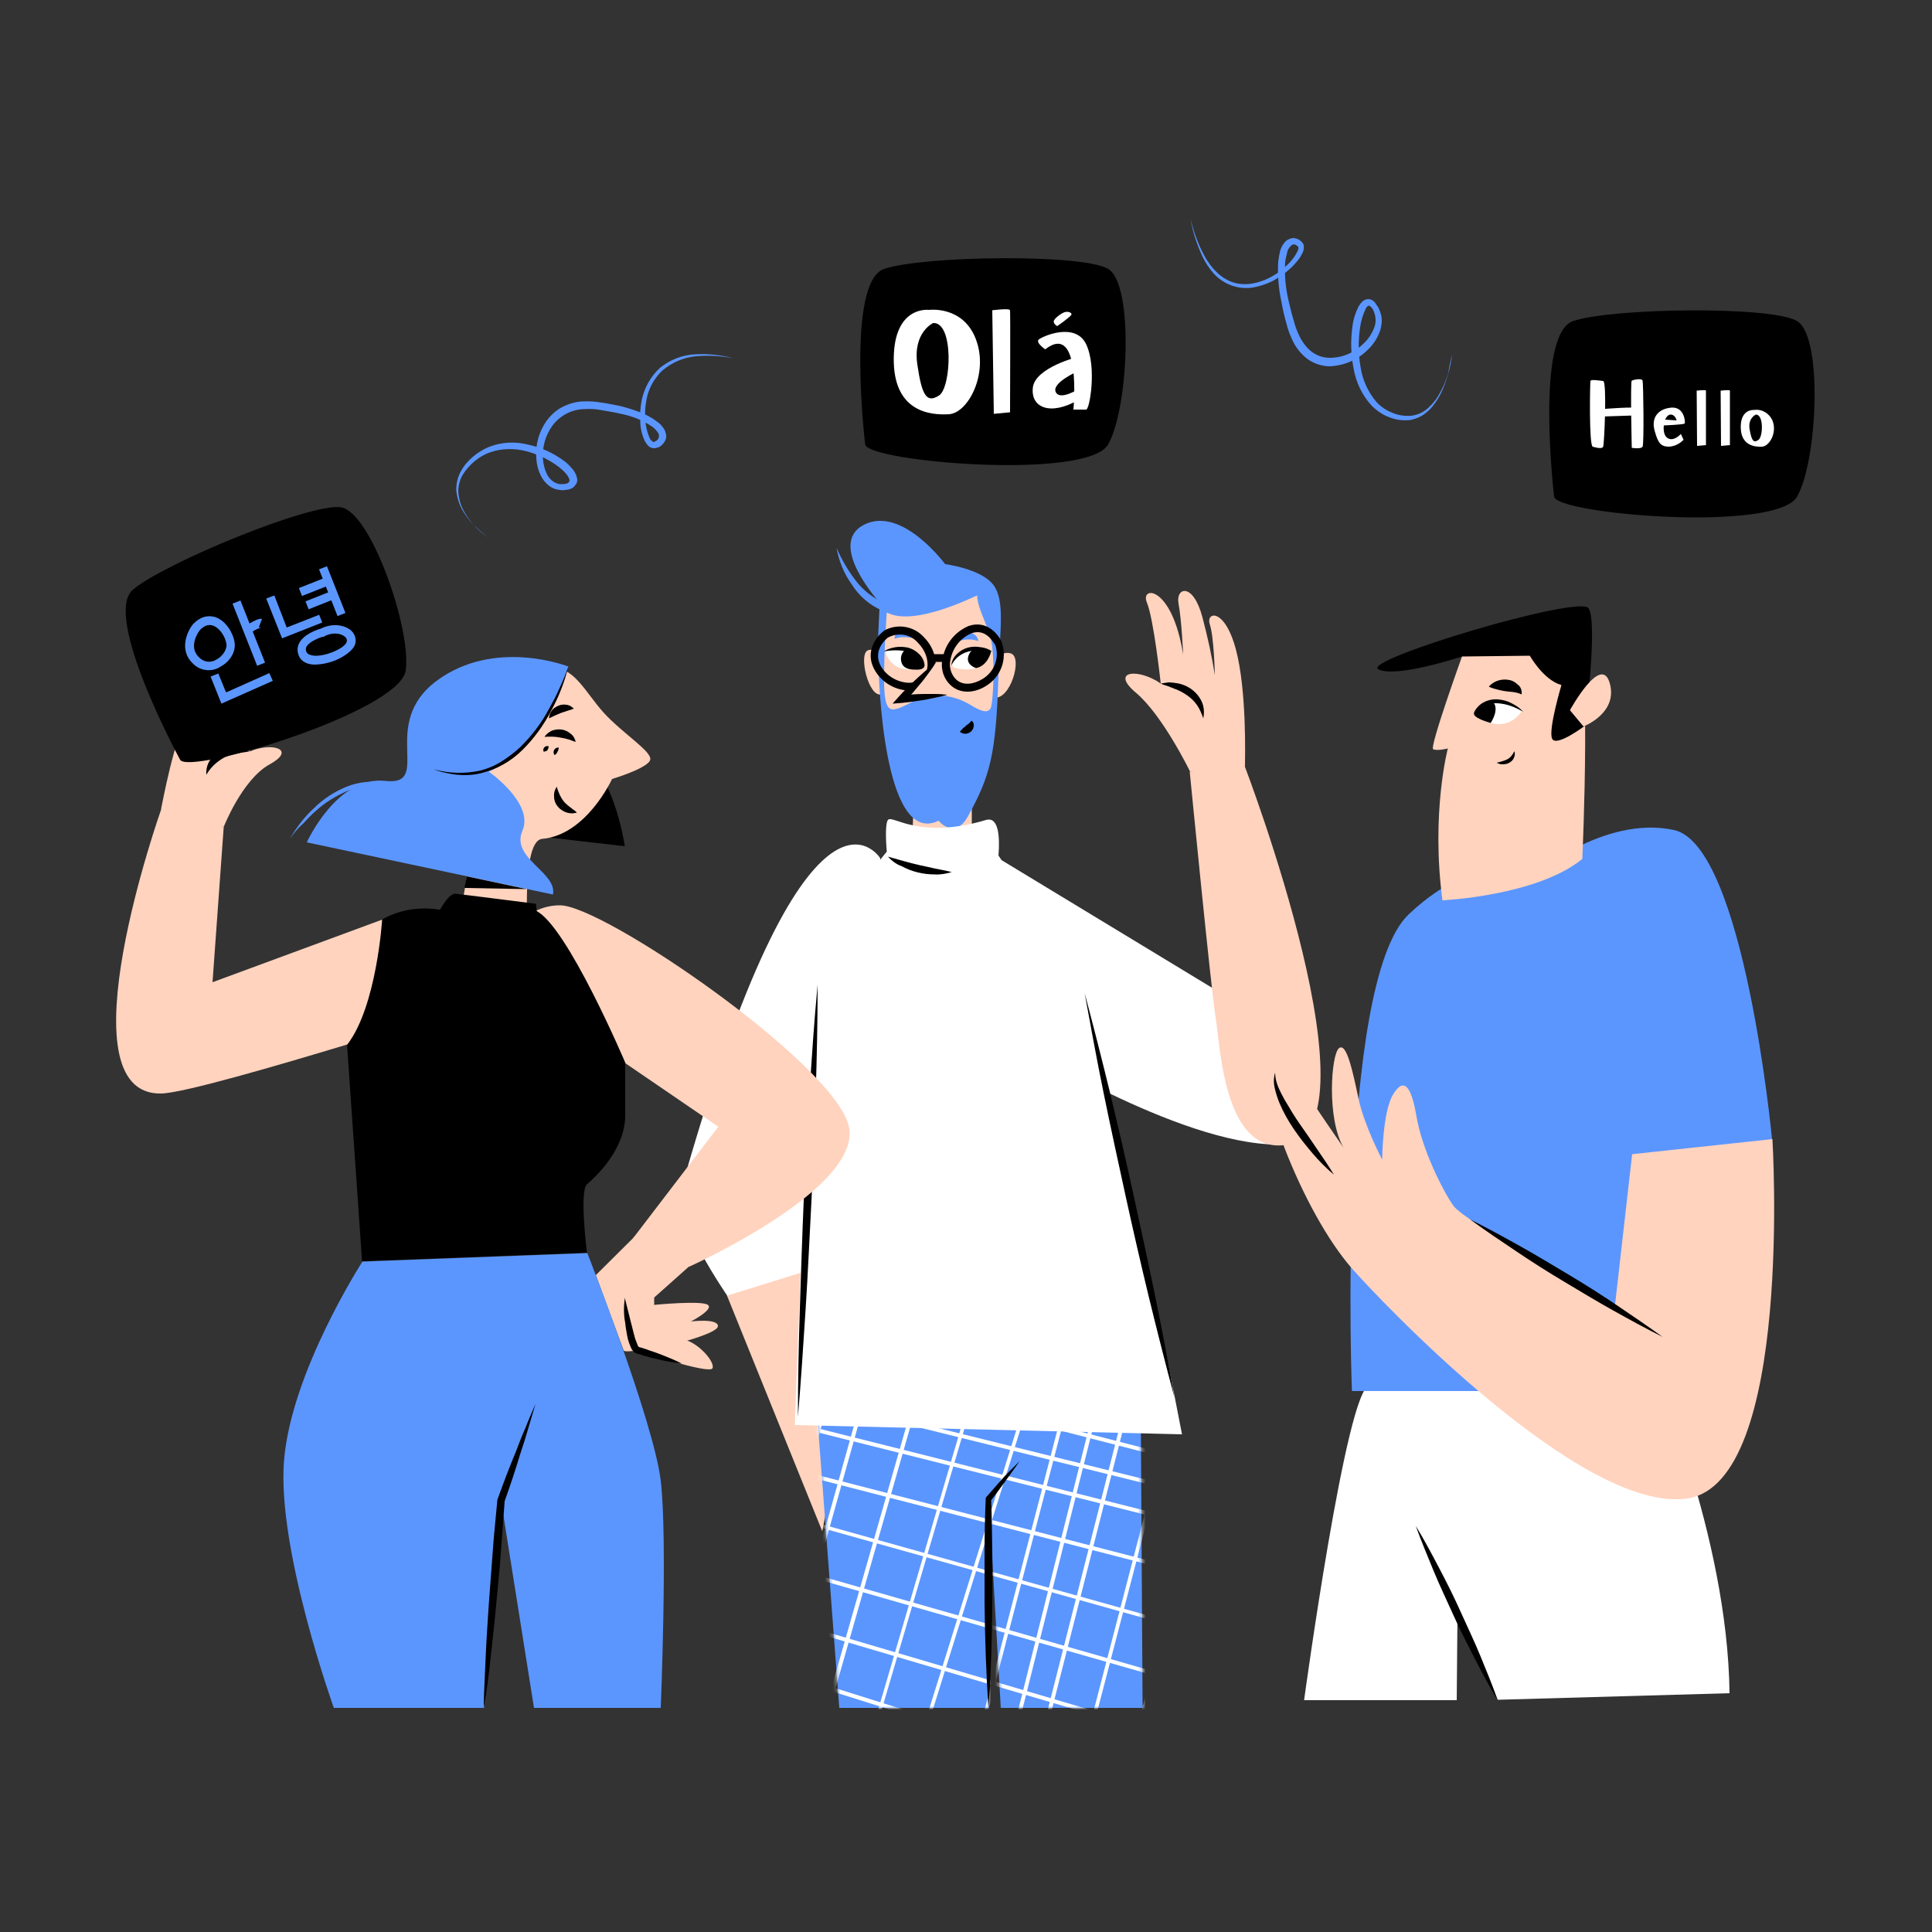 <svg width="500" height="500" viewBox="0 0 500 500" fill="none" xmlns="http://www.w3.org/2000/svg">
<rect x="0" y="0" width="500" height="500" fill="#333333" stroke="none"/>
<path d="M402.2 128.5C402.2 128.5 397.2 86.5 407.1 83.1C417 79.7 458.4 79.1 465.1 83.1C471.8 87.1 470.4 119.1 465.1 128.5C459.8 137.9 402.7 133.1 402.2 128.5Z" fill="black"/>
<path d="M412.199 115.6C412.199 115.6 414.599 116.4 414.899 115.6C415.199 114.8 415.899 98.7 414.899 98.6C413.899 98.5 411.699 98.1 411.599 98.6C411.499 99.1 411.199 115.3 412.199 115.6Z" fill="white"/>
<path d="M414.199 105.9C414.199 105.9 423.799 105.1 423.899 105.7C423.899 106.3 423.799 106.9 423.599 107.5L414.499 107.8L414.199 105.9Z" fill="white"/>
<path d="M422.301 115.9C422.301 115.9 421.901 98.7 422.301 98.5C422.701 98.3 424.901 97.8 425.101 98.5C425.301 99.2 425.501 114.9 425.101 115.6C424.701 116.3 422.301 115.9 422.301 115.9Z" fill="white"/>
<path d="M435.999 109.599C436.199 109.199 435.899 105.199 432.499 105.499C429.099 105.799 427.299 108.099 428.199 111.399C429.099 114.699 429.799 115.599 431.999 115.599C433.399 115.499 434.799 114.799 435.699 113.799L434.999 112.299C434.999 112.299 433.399 114.199 431.799 113.499C430.199 112.799 430.599 110.099 430.599 110.099C430.599 110.099 435.799 109.899 435.999 109.599ZM432.499 107.299C433.599 107.399 433.899 108.799 433.899 108.799L430.899 108.599C430.999 108.599 431.399 107.199 432.499 107.299Z" fill="white"/>
<path d="M439.1 101.1C439.1 101.1 441.5 100.8 441.5 101.1C441.5 101.4 441.5 115.2 441.5 115.2L439.2 115.4L439.1 101.1Z" fill="white"/>
<path d="M458.7 108.8C457.9 107 456 105.8 454 106.1C454 106.1 450.5 105.7 450.5 110.5C450.5 115.3 454.1 115.7 456 115.6C457.9 115.5 460 112 458.7 108.8ZM455 113.9C453.8 114.7 453.3 114 452.8 111.1C452.3 108.2 454.4 107.3 454.4 107.3C456.5 107.2 456.3 113.2 455 113.9Z" fill="white"/>
<path d="M445.301 101.1C445.301 101.1 447.701 100.8 447.701 101.1C447.701 101.4 447.701 115.2 447.701 115.2L445.401 115.4L445.301 101.1Z" fill="white"/>
<path d="M223.899 115C223.899 115 218.899 73 228.799 69.6C238.699 66.2 280.099 65.6 286.799 69.6C293.499 73.6 292.099 105.6 286.799 115C281.499 124.4 224.399 119.5 223.899 115Z" fill="black"/>
<path d="M252.6 87.9C249.3 79 240.4 80.2 240.4 80.2C240.4 80.2 231.4 79 231.3 92.8C231.2 106.6 240.7 107.5 245.6 107.2C250.5 106.9 255.9 96.8 252.6 87.9ZM243.1 102.3C239.9 104.4 238.6 102.6 237.4 94.3C236.2 86 241.5 83.6 241.5 83.6C246.9 83.3 246.2 100.1 243.1 102.3Z" fill="white"/>
<path d="M256.799 80.3C256.799 80.3 261.299 79.7 261.399 80.3C261.499 80.9 261.399 106.7 261.399 106.7L257.199 107.1L256.799 80.3Z" fill="white"/>
<path d="M270.499 90.4C270.499 90.4 267.999 88.7 268.799 87.9C269.599 87.1 278.299 83.2 281.099 89.1C283.899 95 281.999 106 281.099 106H277.799C277.799 106 279.999 83.1 270.499 90.4Z" fill="white"/>
<path d="M279.1 92.3C279.1 92.3 267.9 95.1 267.3 100.3C266.7 105.5 271.8 107.7 279.1 103.5V100.7C279.1 100.7 274.2 103.8 273.2 101.4C272.2 99 279.1 96 279.1 96V92.3Z" fill="white"/>
<path d="M273.599 84.4C273.599 84.4 277.199 81.9 277.299 81.4C277.399 80.9 276.399 80.5 275.499 80.8C274.599 81.1 272.699 82.5 272.699 83.2C272.699 83.9 273.599 84.4 273.599 84.4Z" fill="white"/>
<path d="M218.202 368.1L212.802 396.3L188.102 335.2L224.302 315.4L218.202 368.1Z" fill="#FFD3BE"/>
<path d="M295.202 361.101L295.702 442.001H259.002L255.902 388.001V442.001H217.202L211.102 361.101H295.202Z" fill="#5B96FF"/>
<mask id="mask0_219_218" style="mask-type:luminance" maskUnits="userSpaceOnUse" x="211" y="361" width="85" height="82">
<path d="M295.202 361.101L295.702 442.001H259.002L255.902 388.001V442.001H217.202L211.102 361.101H295.202Z" fill="white"/>
</mask>
<g mask="url(#mask0_219_218)">
<path d="M355.202 481.701H355.102L139.002 413.701C138.702 413.601 138.602 413.301 138.702 413.101C138.802 412.801 139.102 412.701 139.302 412.701L355.402 480.701C355.702 480.801 355.802 481.101 355.702 481.301C355.602 481.501 355.502 481.701 355.202 481.701Z" fill="white"/>
<path d="M359.601 466.4H359.501L142.701 402.4C142.401 402.3 142.301 402 142.301 401.8C142.401 401.5 142.701 401.4 142.901 401.4L359.701 465.4C360.001 465.4 360.201 465.7 360.101 466C360.001 466.3 359.901 466.4 359.601 466.4Z" fill="white"/>
<path d="M363.701 452.201H363.601L146.201 390.001C145.901 389.901 145.801 389.601 145.801 389.401C145.901 389.101 146.201 389.001 146.401 389.001L363.701 451.201C364.001 451.301 364.101 451.501 364.001 451.801C364.101 452.101 363.901 452.201 363.701 452.201Z" fill="white"/>
<path d="M367.501 438.701H367.401L149.601 377.801C149.301 377.701 149.201 377.401 149.201 377.201C149.301 376.901 149.601 376.801 149.801 376.901L367.601 437.801C367.901 437.901 368.001 438.201 367.901 438.401C367.901 438.601 367.701 438.701 367.501 438.701Z" fill="white"/>
<path d="M371.701 424.101H371.601L152.701 367.601C152.401 367.501 152.301 367.301 152.301 367.001C152.401 366.701 152.601 366.601 152.901 366.601L371.801 423.101C372.101 423.101 372.301 423.401 372.201 423.701C372.101 424.001 372.001 424.201 371.701 424.101Z" fill="white"/>
<path d="M375.302 411.801H375.202L155.902 356.701C155.602 356.601 155.502 356.401 155.502 356.101C155.602 355.801 155.802 355.701 156.102 355.701L375.402 410.801C375.702 410.801 375.902 411.101 375.802 411.401C375.702 411.701 375.502 411.901 375.302 411.801Z" fill="white"/>
<path d="M377.502 404.001H377.402L157.902 349.601C157.602 349.501 157.502 349.301 157.502 349.001C157.602 348.701 157.802 348.601 158.102 348.601L377.602 403.001C377.902 403.001 378.102 403.301 378.002 403.601C377.902 403.901 377.802 404.001 377.502 404.001Z" fill="white"/>
<path d="M379.402 397.301H379.302L160.402 340.801C160.102 340.701 160.002 340.501 160.002 340.201C160.002 339.901 160.302 339.801 160.602 339.801L379.502 396.301C379.802 396.401 379.902 396.601 379.902 396.901C379.902 397.101 379.702 397.301 379.402 397.301Z" fill="white"/>
<path d="M180.602 479.201H180.502C180.202 479.101 180.102 478.801 180.202 478.601L232.602 295.501C232.702 295.201 233.002 295.101 233.202 295.101C233.502 295.201 233.602 295.501 233.602 295.701L181.202 478.801C181.002 479.001 180.802 479.201 180.602 479.201Z" fill="white"/>
<path d="M169.602 475.701H169.502C169.202 475.601 169.102 475.401 169.202 475.101L223.202 295.001C223.302 294.701 223.502 294.601 223.802 294.701C224.102 294.801 224.202 295.101 224.102 295.301L170.102 475.401C170.002 475.601 169.802 475.701 169.602 475.701Z" fill="white"/>
<path d="M222.801 500.7H222.701C222.401 500.6 222.301 500.3 222.401 500.1L293.901 271.3C294.001 271 294.301 270.9 294.501 271C294.801 271.1 294.901 271.4 294.801 271.6L223.301 500.4C223.201 500.6 223.001 500.7 222.801 500.7Z" fill="white"/>
<path d="M211.801 497.101H211.701C211.401 497.001 211.301 496.801 211.401 496.501L278.801 267.001C278.901 266.701 279.201 266.601 279.401 266.601C279.701 266.701 279.801 267.001 279.801 267.201L212.201 496.701C212.201 497.001 212.001 497.101 211.801 497.101Z" fill="white"/>
<path d="M199.602 493.601H199.502C199.202 493.501 199.102 493.301 199.102 493.001L264.902 263.001C265.002 262.701 265.202 262.601 265.502 262.701C265.802 262.801 265.902 263.101 265.902 263.301L200.102 493.301C200.002 493.501 199.802 493.601 199.602 493.601Z" fill="white"/>
<path d="M187.701 490.3H187.601C187.301 490.2 187.201 490 187.201 489.7L251.701 259.3C251.801 259 252.001 258.9 252.301 258.9C252.601 259 252.701 259.2 252.701 259.5L188.201 490C188.101 490.2 187.901 490.3 187.701 490.3Z" fill="white"/>
<path d="M177.701 487.401H177.601C177.301 487.301 177.201 487.101 177.201 486.801L237.401 255.201C237.501 254.901 237.701 254.801 238.001 254.801C238.301 254.801 238.401 255.101 238.401 255.401L178.201 487.001C178.101 487.201 177.901 487.401 177.701 487.401Z" fill="white"/>
<path d="M167.002 484.201H166.902C166.602 484.101 166.502 483.901 166.502 483.601L225.402 251.701C225.502 251.401 225.702 251.301 226.002 251.301C226.302 251.401 226.402 251.601 226.402 251.901L167.502 483.801C167.402 484.101 167.202 484.201 167.002 484.201Z" fill="white"/>
<path d="M160.102 482.301H160.002C159.702 482.201 159.602 482.001 159.602 481.701L217.802 249.601C217.902 249.301 218.102 249.201 218.402 249.201C218.702 249.301 218.802 249.501 218.802 249.801L160.702 481.901C160.502 482.101 160.302 482.301 160.102 482.301Z" fill="white"/>
<path d="M151.402 479.801H151.302C151.002 479.701 150.902 479.501 150.902 479.201L211.102 247.701C211.202 247.401 211.402 247.301 211.702 247.301C212.002 247.401 212.102 247.601 212.102 247.901L151.902 479.401C151.802 479.601 151.602 479.801 151.402 479.801Z" fill="white"/>
<path d="M348.902 385.301H348.702L171.002 328.301C170.702 328.201 170.602 327.901 170.702 327.701C170.802 327.401 171.002 327.301 171.302 327.401L349.102 384.401C349.402 384.501 349.502 384.801 349.402 385.001C349.302 385.201 349.102 385.301 348.902 385.301Z" fill="white"/>
<path d="M353.201 370.001H353.101L174.601 317.001C174.301 316.901 174.201 316.701 174.301 316.401C174.401 316.101 174.701 316.001 174.901 316.101L353.401 369.101C353.701 369.201 353.801 369.501 353.701 369.701C353.601 369.901 353.501 370.001 353.201 370.001Z" fill="white"/>
<path d="M286.301 523.201H286.201C285.901 523.101 285.801 522.901 285.901 522.601L351.701 292.601C351.801 292.301 352.101 292.201 352.301 292.301C352.601 292.401 352.701 292.601 352.601 292.901L286.801 522.901C286.801 523.001 286.601 523.201 286.301 523.201Z" fill="white"/>
<path d="M274.402 519.901H274.302C274.002 519.801 273.902 519.501 274.002 519.301L338.502 288.901C338.602 288.601 338.902 288.501 339.102 288.501C339.402 288.601 339.502 288.901 339.502 289.101L275.002 519.501C274.802 519.701 274.602 519.901 274.402 519.901Z" fill="white"/>
<path d="M264.402 516.9H264.302C264.002 516.8 263.902 516.6 263.902 516.3L324.102 284.8C324.202 284.5 324.402 284.4 324.702 284.4C325.002 284.4 325.102 284.7 325.102 285L264.802 516.5C264.902 516.7 264.702 516.9 264.402 516.9Z" fill="white"/>
<path d="M253.701 513.8H253.601C253.301 513.7 253.201 513.5 253.201 513.2L312.101 281.3C312.201 281 312.401 280.9 312.701 280.9C313.001 281 313.101 281.2 313.101 281.5L254.201 513.4C254.101 513.6 253.901 513.8 253.701 513.8Z" fill="white"/>
<path d="M246.801 511.801H246.701C246.401 511.701 246.301 511.501 246.301 511.201L304.501 279.001C304.601 278.701 304.801 278.601 305.101 278.601C305.401 278.701 305.501 278.901 305.501 279.201L247.301 511.401C247.201 511.601 247.001 511.801 246.801 511.801Z" fill="white"/>
<path d="M238.102 509.301H238.002C237.702 509.201 237.602 509.001 237.602 508.701L297.802 277.201C297.902 276.901 298.202 276.801 298.402 276.801C298.602 276.801 298.802 277.201 298.802 277.401L238.502 508.901C238.502 509.201 238.302 509.301 238.102 509.301Z" fill="white"/>
</g>
<path d="M308 199.701C308 199.701 300.9 185.101 294 179.301C287.1 173.501 294.7 172.901 300.4 176.901C300.4 176.901 298.6 160.201 296.8 155.901C295 151.601 303.3 151.301 306.2 169.401C306.2 169.401 305.8 160.401 305 156.201C304.2 152.001 308.8 150.601 311.2 159.801C312.5 164.701 313.6 169.701 314.4 174.701C314.4 174.701 314.2 164.901 313.1 161.601C312 158.301 316.9 157.201 319.8 167.901C322.7 178.601 322.2 196.101 322.2 198.101C322.2 200.101 308 199.701 308 199.701Z" fill="#FFD3BE"/>
<path d="M311.4 185.901C311 184.701 310.5 183.501 309.8 182.501C309.1 181.501 308.3 180.701 307.3 180.001C306.3 179.301 305.2 178.701 304.1 178.301L302.3 177.601C301.7 177.401 301 177.201 300.4 176.901C301.1 176.801 301.7 176.701 302.4 176.601C303.1 176.601 303.8 176.701 304.5 176.801C305.9 177.001 307.3 177.601 308.4 178.401C309.6 179.301 310.5 180.401 311.1 181.801C311.6 183.001 311.7 184.501 311.4 185.901Z" fill="black"/>
<path d="M251.5 195.7V223.6C251.5 223.6 246.2 232.7 244 234C241.8 235.3 235.9 221.9 235.9 221.9L236.9 196.8L251.5 195.7Z" fill="#FFD3BE"/>
<path d="M256.301 172.7C256.301 172.7 258.401 168.1 261.601 169.1C264.801 170.1 261.401 181.4 257.201 180.5C253.001 179.6 256.301 172.7 256.301 172.7Z" fill="#FFD3BE"/>
<path d="M228.801 171.9C228.801 171.9 227.101 167.3 224.601 168.3C222.101 169.3 224.801 180.6 228.101 179.7C231.401 178.8 228.801 171.9 228.801 171.9Z" fill="#FFD3BE"/>
<path d="M242.9 212.4C242.9 212.4 247.1 217.6 250.6 211.1C256.1 201 257.8 195.7 258.4 174.6C258.7 163.2 260.2 155.6 257.1 151.4C254 147.2 244.6 146 244.6 146C244.6 146 233.4 130.8 223.6 135.8C213.8 140.8 227.7 156 227.7 156C227.7 156 226.8 169.7 227.4 173.2C227.4 173.1 228.3 219.5 242.9 212.4Z" fill="#5B96FF"/>
<path d="M229.501 158.5C229.501 158.5 228.801 167.5 228.801 175.8C228.801 184.1 230.201 184.3 233.301 183C236.401 181.7 238.401 180 239.801 180L244.601 180.1C246.901 180.4 249.101 181.2 251.101 182.4C253.701 184 255.701 184.8 256.401 183.2C257.101 181.6 257.701 168.6 256.101 164.1C254.501 159.6 252.901 156.7 252.901 154.1C252.801 154 236.601 162.4 229.501 158.5Z" fill="#FFD3BE"/>
<path d="M251.4 186.5C251.9 186.8 252.1 187.4 252 188C251.9 188.6 251.6 189.1 251.2 189.4C250.8 189.7 250.3 189.9 249.8 189.9C249.3 189.9 248.8 189.7 248.4 189.4C248.7 189 249 188.7 249.3 188.4C249.6 188.2 249.8 188 250 187.8C250.6 187.4 251.1 187 251.4 186.5Z" fill="black"/>
<path d="M246.4 165.901C246.7 165.201 247.2 164.701 247.8 164.301C248.4 163.901 249.1 163.601 249.8 163.601C250.6 163.501 251.4 163.701 252 164.101C252.7 164.501 253.1 165.201 253.2 165.901C252.6 165.701 252 165.601 251.4 165.501C250.9 165.501 250.4 165.501 249.9 165.501C249 165.701 247.9 165.901 246.4 165.901Z" fill="#5B96FF"/>
<path d="M237.8 165.2C236.4 165.2 235.4 165 234.5 164.9C234.1 164.9 233.6 164.9 233.2 164.9C232.6 165 232.1 165.1 231.5 165.3C231.5 164.6 231.9 163.9 232.5 163.5C233.1 163.1 233.9 162.9 234.6 163C235.3 163.1 235.9 163.3 236.5 163.7C237.1 164.1 237.6 164.6 237.8 165.2Z" fill="#5B96FF"/>
<path d="M216.5 141.801C217.8 144.801 219.5 147.701 221.5 150.301C223.4 152.801 226 154.801 228.9 156.101C230.4 156.701 231.9 157.001 233.5 157.101C235.1 157.201 236.7 157.101 238.3 156.801C241.5 156.101 244.7 155.001 247.7 153.601C245.1 155.801 242 157.401 238.7 158.401C235.3 159.401 231.6 159.301 228.3 158.001C225 156.601 222.3 154.201 220.4 151.201C218.4 148.401 217.1 145.201 216.5 141.801Z" fill="#5B96FF"/>
<path d="M235.301 178.7H235.001C231.201 178.5 227.801 176.3 226.101 172.9C223.901 168.4 226.901 164.7 228.701 163.3L228.801 163.2C232.201 161.3 236.501 162 239.101 164.9C242.101 167.9 243.001 172.3 241.301 175.2C240.101 177.5 237.801 178.8 235.301 178.7ZM229.801 165C229.401 165.3 225.901 168.1 227.801 172.1C229.201 174.8 232.001 176.5 235.001 176.7C236.801 176.8 238.601 175.9 239.501 174.3C240.701 172.1 239.901 168.7 237.601 166.4C235.701 164.1 232.401 163.6 229.801 165Z" fill="black"/>
<path d="M250.401 179C248.801 179 247.301 178.5 246.101 177.4C244.101 175.6 243.301 172.8 244.001 170.2C244.701 166.5 247.301 163.4 250.701 162C255.301 160.4 258.401 164.1 259.301 166.3V166.4C260.701 170.6 259.001 175.2 255.201 177.5C253.801 178.4 252.101 179 250.401 179ZM253.001 163.6C252.501 163.6 251.901 163.7 251.401 163.9C248.601 165.1 246.601 167.6 246.001 170.6C245.501 172.5 246.101 174.6 247.501 175.9C249.401 177.6 252.201 177 254.301 175.7C257.301 173.9 258.701 170.3 257.601 167C257.301 166.6 255.801 163.6 253.001 163.6Z" fill="black"/>
<path d="M244.8 169.301H240.9V171.301H244.8V169.301Z" fill="black"/>
<path d="M242.301 171.301L233.301 181.001L245.101 179.901" fill="#FFD3BE"/>
<path d="M242.3 171.301C241.7 172.301 241.1 173.201 240.4 174.101C239.7 175.001 239.1 175.901 238.4 176.701C237.7 177.501 237 178.401 236.3 179.201C235.6 180.001 234.8 180.801 234.1 181.601L233.3 179.901C235.3 179.801 237.2 179.601 239.2 179.601C240.2 179.601 241.2 179.601 242.2 179.601C243.2 179.601 244.2 179.701 245.2 179.801C244.2 180.101 243.3 180.301 242.3 180.501C241.3 180.701 240.4 180.901 239.4 181.101C237.4 181.401 235.5 181.701 233.5 181.901L231 182.101L232.7 180.201C233.4 179.401 234.2 178.601 235 177.801C235.8 177.001 236.6 176.201 237.4 175.501C238.2 174.801 239 174.001 239.9 173.301C240.8 172.601 241.4 172.001 242.3 171.301Z" fill="black"/>
<path d="M256.5 168.601C256.5 168.601 249.4 165.601 246.5 171.601C246.3 172.001 246.5 172.601 246.9 172.801H247C249.2 173.401 254.6 174.301 256.5 168.601Z" fill="white"/>
<path d="M256.801 168.601C255.801 168.401 254.701 168.301 253.701 168.301C252.701 168.301 251.701 168.401 250.701 168.601C248.701 169.101 247.101 170.401 246.201 172.201C246.301 171.101 246.801 170.101 247.601 169.301C248.401 168.501 249.401 167.901 250.501 167.601C251.601 167.301 252.701 167.301 253.801 167.501C254.901 167.601 255.901 168.001 256.801 168.601Z" fill="black"/>
<path d="M252.601 172.901C252.601 172.901 249.501 172.001 250.801 169.301C252.101 166.601 256.101 168.201 256.501 168.601C256.501 168.601 255.701 172.301 252.601 172.901Z" fill="black"/>
<path d="M229.102 168.601C229.102 168.601 236.202 165.601 239.102 171.601C239.302 172.001 239.102 172.601 238.702 172.801H238.602C236.402 173.401 231.002 174.401 229.102 168.601Z" fill="white"/>
<path d="M228.701 168.601C229.601 168.001 230.601 167.701 231.701 167.501C232.801 167.301 233.901 167.401 235.001 167.601C236.101 167.901 237.101 168.501 237.901 169.301C238.701 170.101 239.201 171.101 239.301 172.201C238.401 170.401 236.701 169.001 234.801 168.601C233.801 168.401 232.801 168.301 231.801 168.301C230.801 168.301 229.701 168.401 228.701 168.601Z" fill="black"/>
<path d="M234.4 168.001C233.4 168.801 232.9 170.101 233.3 171.401C233.9 173.501 236.5 173.301 237.5 173.301C238.5 173.301 239.7 172.801 239.1 171.701C238.5 170.601 235.4 167.301 234.4 168.001Z" fill="black"/>
<path d="M322.301 262.101L322.201 260.801L259.201 222.601L258.401 221.401C258.801 216.401 258.401 211.301 255.201 212.201C238.201 217.301 231.301 211.101 229.901 212.101C229.101 212.701 229.201 217.001 229.501 220.401L227.801 222.501V222.101C227.801 222.101 209.001 191.901 176.301 307.801C174.201 315.101 188.201 335.301 188.201 335.301L207.201 329.401C206.301 351.301 205.701 368.801 205.701 368.801L305.901 371.201C305.901 371.201 296.101 320.001 287.201 283.001C300.701 289.501 317.701 296.201 330.601 296.201C339.601 296.101 322.301 262.101 322.301 262.101Z" fill="white"/>
<path d="M206.5 366.7C206.5 357.4 206.7 348 207 338.7C207.3 329.4 207.6 320.1 208 310.7C208.4 301.3 208.9 292.1 209.5 282.8C210.1 273.5 210.7 264.2 211.6 254.9C211.6 264.2 211.4 273.6 211.1 282.9C210.8 292.2 210.5 301.5 210 310.8C209.5 320.1 209.1 329.4 208.5 338.7C207.9 348 207.3 357.4 206.5 366.7Z" fill="black"/>
<path d="M280.701 257C283.001 265.6 285.201 274.3 287.301 282.9C289.401 291.6 291.401 300.3 293.301 309C295.201 317.7 297.101 326.4 298.901 335.2C300.701 344 302.401 352.7 303.901 361.5C301.601 352.9 299.401 344.2 297.301 335.6C295.201 326.9 293.201 318.2 291.301 309.5C289.401 300.8 287.501 292.1 285.701 283.3C283.901 274.5 282.301 265.8 280.701 257Z" fill="black"/>
<path d="M331.9 296.4C358.8 294.1 322.1 198.2 322.1 198.2L307.9 199.7C307.9 199.7 313.4 256 314.6 263.3C315.8 270.6 316.7 297.7 331.9 296.4Z" fill="#FFD3BE"/>
<path d="M263.901 378.101C262.701 379.901 261.401 381.601 260.201 383.301C259.001 385.001 257.701 386.701 256.401 388.401L256.501 388.001C256.701 392.501 256.701 397.001 256.801 401.501C256.901 406.001 256.801 410.501 256.801 415.001C256.701 424.001 256.501 433.001 255.801 442.001C255.201 433.001 254.901 424.001 254.801 415.001C254.801 410.501 254.801 406.001 254.801 401.501C254.801 397.001 254.901 392.501 255.101 388.001V387.701L255.201 387.501C256.601 385.901 258.001 384.301 259.401 382.701C260.801 381.101 262.401 379.701 263.901 378.101Z" fill="black"/>
<path d="M229.801 221.7C232.701 222.5 235.301 223.3 238.001 223.9C239.401 224.2 240.701 224.5 242.101 224.8C243.501 225.1 244.901 225.3 246.301 225.7C244.901 226.1 243.401 226.4 241.901 226.3C238.901 226.3 236.001 225.6 233.401 224.2C232.001 223.7 230.801 222.8 229.801 221.7Z" fill="black"/>
<path d="M337.5 440C337.5 440 348.5 359.1 354.4 358.6L427.4 353.1C427.4 353.1 447.1 396.9 447.6 438.2L387.6 439.9L377.2 417.1L377 440H337.5Z" fill="white"/>
<path d="M387.598 440C385.398 436.4 383.498 432.8 381.598 429.1C379.698 425.4 377.798 421.7 376.098 417.9C374.398 414.1 372.598 410.4 370.998 406.5C369.398 402.6 367.798 398.8 366.398 394.9C368.598 398.5 370.498 402.1 372.498 405.9C374.498 409.7 376.298 413.3 377.998 417.1C379.698 420.9 381.498 424.6 383.098 428.5C384.698 432.4 386.198 436 387.598 440Z" fill="black"/>
<path d="M396.7 226.7C396.7 226.7 415 210.9 433.2 214.8C451.4 218.7 458.6 294.8 458.6 294.8L440.2 360H349.9C349.9 362.4 345.7 254.4 364.6 236.6C383.5 218.8 396.7 226.7 396.7 226.7Z" fill="#5B96FF"/>
<path d="M417.899 338.3C417.899 338.3 378.999 316.2 376.099 312C373.199 307.8 367.999 297.3 366.599 289C365.199 280.7 363.199 278.8 360.499 283.3C357.799 287.8 357.699 300.1 357.699 300.1C357.699 300.1 353.099 291.4 351.599 284.4C350.099 277.4 348.499 269.6 346.499 271.3C344.499 273 343.299 289.4 347.699 297C347.699 297 338.999 284.5 336.499 280.3C333.999 276.1 325.599 273.5 332.999 286.8C332.999 286.8 327.699 284.8 332.399 297C337.099 309.2 343.599 321.1 349.899 328.3C356.199 335.5 409.199 391.9 436.699 387.8C464.199 383.7 458.699 294.8 458.699 294.8L422.399 298.7L417.899 338.3Z" fill="#FFD3BE"/>
<path d="M430.3 346C425.9 343.8 421.7 341.5 417.4 339.1C413.1 336.7 409 334.2 404.8 331.7C400.6 329.2 396.5 326.6 392.5 323.9C388.5 321.2 384.4 318.5 380.5 315.6C384.9 317.8 389.1 320.1 393.4 322.5C397.7 324.9 401.8 327.4 406 329.9C410.2 332.4 414.3 335 418.3 337.7C422.3 340.4 426.4 343.2 430.3 346Z" fill="black"/>
<path d="M345.199 304C343.199 302.3 341.399 300.5 339.699 298.5C337.999 296.5 336.399 294.5 334.899 292.3C333.399 290.1 332.099 287.8 331.099 285.4C330.599 284.2 330.199 282.9 329.899 281.6C329.599 280.3 329.599 278.9 329.999 277.6C329.999 278.9 330.299 280.1 330.799 281.3C331.299 282.5 331.899 283.6 332.499 284.7C333.799 286.9 335.099 289.1 336.599 291.2C338.099 293.3 339.499 295.4 340.999 297.6C342.499 299.8 343.899 301.8 345.199 304Z" fill="black"/>
<path d="M378.4 169.8C378.4 169.8 369.9 193.4 370.9 193.9C371.9 194.4 374.7 193.7 374.7 193.7C374.7 193.7 370.3 210.3 373.3 233C373.3 233 397.7 231.9 409.5 222.3C409.5 222.3 412.2 163.3 407.3 161.2C402.4 159.1 378.4 169.8 378.4 169.8Z" fill="#FFD3BE"/>
<path d="M404.1 177.3C404.1 177.3 400.6 189 401.7 191.2C402.8 193.4 410.2 187.8 410.2 187.8C410.2 187.8 413.6 160.9 411.1 157.4C408.6 153.9 352.3 170.8 356.7 173.2C361.1 175.6 378.4 169.9 378.4 169.9L395.9 169.7C395.9 169.6 399.3 175.9 404.1 177.3Z" fill="black"/>
<path d="M409.799 188C409.799 188 418.799 184.6 416.599 176.8C414.399 169 406.299 183.8 406.299 183.8L409.799 188Z" fill="#FFD3BE"/>
<path d="M393.799 184.1C393.799 184.1 387.199 178.4 381.999 183.9C381.599 184.3 381.599 184.9 381.999 185.3L382.099 185.4C384.199 186.8 389.799 189.7 393.799 184.1Z" fill="white"/>
<path d="M394.198 184.2C393.198 183.6 392.098 183.1 390.998 182.7C389.898 182.3 388.798 182.1 387.598 182C386.498 181.9 385.298 182.1 384.298 182.5C383.198 183 382.198 183.6 381.398 184.5C381.898 183.4 382.798 182.4 383.898 181.8C384.998 181.2 386.298 180.9 387.598 181C388.898 181.1 390.098 181.4 391.198 182C392.398 182.6 393.398 183.3 394.198 184.2Z" fill="black"/>
<path d="M386.299 181.6C386.299 181.6 388.299 183 385.799 187.1C385.799 187.1 380.499 185.7 381.599 184.3C381.599 184.3 384.499 181 386.299 181.6Z" fill="black"/>
<path d="M391.899 194.4C392.099 194.9 392.099 195.5 391.799 196.1C391.599 196.7 391.099 197.1 390.599 197.4C390.099 197.7 389.499 197.8 388.899 197.8C388.599 197.8 388.299 197.8 388.099 197.7C387.799 197.6 387.599 197.5 387.299 197.4C387.599 197.3 387.799 197.3 388.099 197.2L388.799 197C389.199 196.9 389.699 196.7 390.099 196.5C390.899 196.1 391.499 195.3 391.899 194.4Z" fill="black"/>
<path d="M393.799 179.7C393.099 179.4 392.399 179.2 391.599 179.1L389.699 178.9C389.099 178.8 388.399 178.7 387.699 178.5C387.299 178.4 386.899 178.3 386.599 178.2C386.199 178.1 385.699 177.9 385.299 177.7C385.899 177 386.699 176.5 387.499 176.2C388.299 175.9 389.299 175.8 390.099 175.9C391.099 176 391.999 176.4 392.699 177.1C393.599 177.7 393.899 178.7 393.799 179.7Z" fill="black"/>
<path d="M138.699 235.7C135.699 237 133.599 239.7 132.899 242.8L126.099 240.2C126.099 240.2 112.199 230.4 98.799 238C98.799 238 94.899 254.6 89.799 270.2L93.699 326.4L151.899 324.2C151.899 324.2 149.899 308.2 151.899 306.5C153.899 304.8 161.799 297.6 161.799 288.7V275C161.899 275.2 148.799 236 138.699 235.7Z" fill="black"/>
<path d="M98.899 238L54.999 254.2L57.899 214L41.699 209.5C41.699 209.5 15.499 283.5 41.699 283C47.299 282.9 70.699 276.1 89.899 270.3C97.499 260.4 98.899 238 98.899 238Z" fill="#FFD3BE"/>
<path d="M219.699 291.6C216.299 275.5 155.699 233.9 144.799 234.3C142.699 234.3 140.599 234.8 138.699 235.7C146.699 239.4 161.899 275.2 161.899 275.2L185.899 291.6L163.799 320.5L178.399 327.8C178.399 327.8 223.099 307.7 219.699 291.6Z" fill="#FFD3BE"/>
<path d="M169.3 337.7C169.3 337.7 181.6 336.5 183.2 337.7C184.8 338.9 178.8 342 178.8 342C178.8 342 185.8 341.1 185.8 343.2C185.8 345.3 171.7 348.6 171.7 348.6L166 342.9L169.3 337.7Z" fill="#FFD3BE"/>
<path d="M169.399 314.9L154.199 330C154.199 330 161.199 349 161.399 349.5C161.599 350 164.799 349.5 164.799 349.5C164.799 349.5 183.699 355.8 184.399 354.1C185.099 352.4 180.599 347.4 176.999 346.7C174.299 346.1 171.799 345.2 169.299 344V335.8L180.299 326L169.399 314.9Z" fill="#FFD3BE"/>
<path d="M161.698 335.9C162.198 338 162.798 340.2 163.298 342.3C163.598 343.3 163.798 344.4 164.098 345.4C164.298 346.4 164.698 347.3 165.098 348.3C165.198 348.4 165.198 348.5 165.298 348.6L165.698 348.7L167.298 349.2C168.298 349.6 169.398 349.9 170.398 350.3C172.498 351.1 174.498 351.9 176.498 352.9C174.298 352.6 172.098 352.3 169.998 351.7C168.898 351.5 167.898 351.2 166.798 350.9L165.198 350.4L164.798 350.3L164.598 350.2C164.498 350.1 164.298 350.1 164.198 350C163.898 349.7 163.598 349.4 163.398 349C162.898 347.9 162.498 346.8 162.298 345.6C162.098 344.5 161.898 343.4 161.798 342.3C161.398 340.4 161.398 338.1 161.698 335.9Z" fill="black"/>
<path d="M57.898 214.001C57.898 214.001 62.699 201.701 69.799 197.801C76.898 193.901 70.299 192.001 64.599 194.501C64.599 194.501 69.198 180.101 71.499 176.701C73.799 173.301 66.599 171.401 60.898 186.901C60.898 186.901 62.898 179.001 64.299 175.501C65.698 172.001 61.998 169.901 58.199 177.601C56.199 181.701 54.398 185.901 52.798 190.101C52.798 190.101 54.699 181.501 56.199 178.801C57.699 176.101 53.599 174.301 49.199 183.201C44.798 192.101 42.099 207.601 41.699 209.301C41.298 211.001 57.898 214.001 57.898 214.001Z" fill="#FFD3BE"/>
<path d="M133.199 215.6C139.399 216.5 161.699 219 161.699 219C161.699 219 158.599 197.7 149.299 195.9C139.999 194.1 133.199 215.6 133.199 215.6Z" fill="black"/>
<path d="M132.999 259.6C133.999 260.6 135.599 260.6 136.599 259.7C137.099 259.2 137.399 258.5 137.399 257.8C136.799 247.7 134.199 217.7 140.299 217.1C151.799 216.1 158.399 201.6 158.399 201.6C158.399 201.6 168.099 198.7 168.299 196.5C168.499 194.3 160.999 189.7 156.199 184.4C151.399 179.1 148.299 171.9 142.099 173C135.899 174.1 142.799 182.5 138.399 189.4C135.699 193.6 130.199 193.2 130.199 193.2C130.199 193.2 129.299 186 121.799 190.9C114.299 195.8 125.699 204.2 124.899 206C123.099 209.9 119.599 236.6 118.099 241.6C117.599 242.4 128.099 254.6 132.999 259.6Z" fill="#FFD3BE"/>
<path d="M140.898 190.7C141.398 190 141.998 189.5 142.798 189.1C143.598 188.8 144.498 188.7 145.298 188.8C146.198 188.9 146.998 189.3 147.698 189.9C148.398 190.4 148.798 191.2 148.998 192C148.198 191.8 147.498 191.4 146.898 191.3C146.298 191.1 145.698 191 145.098 190.9C143.698 190.6 142.298 190.6 140.898 190.7Z" fill="black"/>
<path d="M140.8 194.6C140.6 194.4 140.6 194.2 140.6 194C140.7 193.4 141.2 193 141.8 193.1C141.9 193.1 141.9 193.1 142 193.1C142 193.3 141.9 193.5 141.9 193.7C141.8 193.8 141.8 194 141.7 194.1C141.6 194.2 141.5 194.3 141.4 194.4C141.2 194.4 141 194.4 140.8 194.6Z" fill="black"/>
<path d="M143.499 195.4C143.199 195 143.199 194.5 143.399 194.1C143.499 193.9 143.699 193.7 143.899 193.6C144.099 193.5 144.399 193.4 144.599 193.5C144.599 193.8 144.499 194.2 144.299 194.5C144.099 195 143.799 195.3 143.499 195.4Z" fill="black"/>
<path d="M144.299 206.4C145.199 205.4 146.699 205.3 147.799 206C149.599 207.3 145.999 211.9 142.999 210.8C139.999 209.7 144.299 206.4 144.299 206.4Z" fill="#FFD3BE"/>
<path d="M144.1 203.601C144.3 204.401 144.6 205.101 144.9 205.801C145.2 206.401 145.5 206.901 145.9 207.401C146.3 207.901 146.8 208.301 147.4 208.801C147.7 209.001 148 209.201 148.3 209.501C148.7 209.701 149 210.001 149.3 210.301C148.9 210.401 148.4 210.501 148 210.501C147.6 210.501 147.1 210.401 146.7 210.301C145.8 210.001 145 209.501 144.4 208.801C143.8 208.101 143.4 207.201 143.4 206.201C143.3 205.201 143.6 204.301 144.1 203.601Z" fill="black"/>
<path d="M142.1 185.901C142.1 185.201 142.3 184.501 142.8 183.901C143.2 183.301 143.9 182.901 144.6 182.601C145.3 182.301 146 182.301 146.7 182.401C147.4 182.501 148 182.901 148.5 183.401C147.8 183.701 147.2 183.801 146.7 184.001C146.2 184.201 145.7 184.301 145.2 184.501C144.2 184.901 143.1 185.401 142.1 185.901Z" fill="black"/>
<path d="M147.098 172.5C147.098 172.5 140.798 193.5 126.498 199.7C126.498 199.7 138.298 207.9 135.198 215C132.098 222.1 144.298 225.8 143.098 231.5L79.398 218C79.398 218 87.198 200.7 99.698 202.1C112.198 203.5 97.898 187.4 112.998 176.2C128.098 165 147.098 172.5 147.098 172.5Z" fill="#5B96FF"/>
<path d="M75 217.1C76.7 214.2 78.7 211.5 81.2 209.2C83.6 206.8 86.5 204.9 89.7 203.6C92.9 202.3 96.4 202 99.8 202.6C103.1 203.3 106.2 204.8 108.9 206.9C108.2 206.5 107.5 206 106.7 205.7C106 205.3 105.2 205 104.4 204.7C102.9 204.1 101.3 203.6 99.7 203.4C96.5 202.9 93.1 203.3 90.1 204.6C87.1 205.9 84.2 207.6 81.8 209.8C80.5 210.9 79.4 212.1 78.3 213.3C77 214.4 76 215.7 75 217.1Z" fill="#5B96FF"/>
<path d="M147.099 172.5C146.099 176.5 144.599 180.4 142.599 184C140.699 187.7 138.199 191.1 135.299 194C132.299 197 128.599 199.1 124.499 200.1C122.499 200.6 120.399 200.7 118.299 200.5L116.799 200.3L115.299 200C114.299 199.8 113.299 199.5 112.299 199.1C116.199 200.2 120.399 200.3 124.399 199.4C126.299 198.9 128.199 198.1 129.899 197C131.599 195.9 133.199 194.7 134.699 193.3C137.599 190.4 140.099 187.2 141.999 183.6C142.999 181.8 143.999 180 144.799 178.1C145.599 176.4 146.399 174.5 147.099 172.5Z" fill="black"/>
<path d="M136.299 230.1L120.199 229.8L120.799 226.8L136.299 230.1Z" fill="black"/>
<path d="M170.998 383.2C169.198 368 151.998 324.3 151.998 324.3L93.799 326.5C93.799 326.5 75.299 355.1 73.499 378.1C71.698 401.1 86.398 442 86.398 442H125.298L129.698 388.5L138.198 442H170.998C170.998 442 172.798 398.4 170.998 383.2Z" fill="#5B96FF"/>
<path d="M125.199 442C125.199 439.8 125.299 437.5 125.399 435.3C125.499 433.1 125.599 430.8 125.699 428.6C125.899 424.1 126.199 419.7 126.499 415.2C126.799 410.7 127.199 406.3 127.499 401.8C127.799 397.3 128.299 392.9 128.699 388.4V388.3V388.2C130.199 384 131.799 379.8 133.499 375.7C134.299 373.6 135.099 371.5 135.999 369.5C136.799 367.4 137.699 365.4 138.599 363.3C137.999 365.4 137.299 367.6 136.699 369.7C136.099 371.8 135.399 374 134.699 376.1C133.399 380.4 131.999 384.6 130.499 388.8L130.599 388.6C130.299 393.1 129.899 397.5 129.599 402C129.299 406.5 128.799 410.9 128.399 415.4C127.999 419.9 127.499 424.3 126.999 428.8C126.799 431 126.499 433.3 126.199 435.5C125.899 437.7 125.599 439.8 125.199 442Z" fill="black"/>
<path d="M113.199 236.7C113.199 236.7 115.899 231.1 117.899 231.3C119.899 231.5 138.699 233.9 138.699 233.9C138.699 233.9 142.099 265.2 138.699 266.5C135.299 267.8 113.199 236.7 113.199 236.7Z" fill="black"/>
<path d="M46.6 196.6C46.6 196.6 26.4 159.4 34.4 152.6C42.4 145.8 80.6 130 88.3 131.3C96 132.6 106.5 162.8 105 173.5C103.5 184.2 48.7 200.7 46.6 196.6Z" fill="black"/>
<path d="M56.2 173.001C54.1 173.901 51.6 173.401 50 171.801C46.3 168.401 48.3 163.601 49.9 161.601L50 161.501C52.2 159.201 54.3 159.301 55.7 159.701C58.4 160.601 60.3 163.701 60.7 166.201C61.1 168.701 59.5 171.301 56.9 172.601C56.7 172.801 56.5 172.901 56.2 173.001ZM51.7 163.101C51.3 163.601 48.6 167.501 51.6 170.201C52.8 171.401 54.6 171.601 56 170.701C57.7 169.801 58.8 168.001 58.6 166.601C58.3 164.801 56.9 162.501 55.1 161.901C54 161.501 52.8 161.901 51.7 163.101Z" fill="#5B96FF"/>
<path d="M62.227 155.408L60.182 156.218L66.548 172.303L68.594 171.494L62.227 155.408Z" fill="#5B96FF"/>
<path d="M64.7 163.9L63.5 162C66.9 159.9 67.4 160.1 67.8 160.2L67 162.3C67.1 162.4 67.3 162.4 67.5 162.4C66.4 162.8 65.5 163.3 64.7 163.9Z" fill="#5B96FF"/>
<path d="M57.3 182.1L54.5 175.1L56.5 174.3L58.5 179.2L69.7 174.2L70.6 176.2L57.3 182.1Z" fill="#5B96FF"/>
<path d="M86.798 170.9C84.998 171.6 83.098 172 81.198 172C79.198 171.9 77.798 171 77.298 169.6C76.898 168.6 76.898 167.5 77.398 166.5C78.598 164.1 82.198 162.9 82.998 162.7C86.198 161.1 89.398 161.8 90.998 163.3C92.098 164.4 92.398 166.1 91.598 167.4C90.798 168.7 88.898 170 86.798 170.9ZM82.598 165.1C81.398 165.6 79.798 166.4 79.298 167.4C79.098 167.8 79.098 168.3 79.298 168.7C79.598 169.4 80.498 169.6 81.298 169.7C84.298 169.9 88.798 167.9 89.598 166.4C89.898 165.9 89.798 165.3 89.398 164.9C88.398 163.9 86.098 163.5 83.898 164.7L83.798 164.8H83.698C83.298 164.8 82.898 165 82.598 165.1Z" fill="#5B96FF"/>
<path d="M83.398 161.101L72.998 165.201L68.898 154.901L70.998 154.101L74.198 162.401L82.598 159.101L83.398 161.101Z" fill="#5B96FF"/>
<path d="M84.509 149.36L77.35 152.193L78.159 154.239L85.319 151.405L84.509 149.36Z" fill="#5B96FF"/>
<path d="M85.945 152.91L79.064 155.633L79.874 157.678L86.755 154.955L85.945 152.91Z" fill="#5B96FF"/>
<path d="M84.616 146.544L82.57 147.354L87.354 159.441L89.4 158.631L84.616 146.544Z" fill="#5B96FF"/>
<path d="M53.4 200.501C53.3 199.201 53.6 197.901 54.3 196.801C55 195.701 56.1 194.801 57.3 194.201C58.5 193.701 59.8 193.401 61.1 193.501C61.7 193.501 62.3 193.601 62.9 193.801C63.5 194.001 64.1 194.201 64.7 194.401C64.1 194.501 63.5 194.701 62.9 194.701C62.3 194.801 61.8 194.901 61.2 195.001C60.1 195.201 59.1 195.601 58.1 196.001C56.1 197.101 54.5 198.601 53.4 200.501Z" fill="black"/>
<path d="M126.299 139.099C123.599 137.199 121.299 134.799 119.599 131.899C118.799 130.399 118.299 128.799 118.099 127.099C117.999 125.399 118.399 123.599 119.199 122.099C119.999 120.599 121.099 119.299 122.399 118.199C123.699 117.099 125.199 116.199 126.699 115.599C129.899 114.399 133.399 114.199 136.799 115.099C140.099 115.799 143.299 117.299 145.999 119.299C146.699 119.799 147.299 120.399 147.899 121.099C148.599 121.799 149.099 122.699 149.299 123.599C149.499 124.199 149.399 124.899 148.999 125.399C148.799 125.699 148.599 125.899 148.399 126.099C148.199 126.299 147.899 126.399 147.699 126.499C147.499 126.599 147.199 126.699 146.999 126.699L146.299 126.799C145.799 126.899 145.399 126.899 144.899 126.799C143.899 126.699 142.999 126.399 142.199 125.799C141.399 125.199 140.799 124.499 140.299 123.699C139.399 122.199 138.899 120.399 138.799 118.599C138.499 115.099 139.499 111.599 141.599 108.699C142.699 107.299 143.999 106.099 145.599 105.299C147.199 104.499 148.899 103.999 150.599 103.899C152.299 103.799 153.999 103.899 155.699 104.199C157.299 104.399 158.999 104.799 160.599 105.099C162.199 105.499 163.799 105.999 165.399 106.599C166.999 107.199 168.599 107.999 169.999 109.099C170.799 109.599 171.399 110.299 171.899 111.099C172.199 111.599 172.299 112.099 172.399 112.599C172.499 113.199 172.299 113.799 171.999 114.299C171.699 114.799 171.299 115.199 170.899 115.499C170.699 115.599 170.499 115.799 170.199 115.799L169.899 115.899C169.699 115.999 169.499 115.999 169.299 115.999C168.599 115.999 167.999 115.699 167.599 115.199C167.299 114.799 166.999 114.399 166.799 113.999C166.099 112.399 165.699 110.699 165.699 108.999C165.599 107.299 165.699 105.599 165.999 103.999C166.599 100.599 168.299 97.499 170.799 95.199C173.399 93.099 176.699 91.799 179.999 91.699C183.299 91.499 186.599 91.899 189.799 92.699C186.599 92.099 183.299 91.899 180.099 92.199C176.899 92.499 173.899 93.799 171.399 95.899C169.099 98.099 167.599 100.999 167.199 104.099C166.899 105.699 166.899 107.299 166.999 108.799C167.099 110.299 167.499 111.899 168.099 113.299C168.199 113.599 168.399 113.899 168.699 114.099C168.899 114.299 169.099 114.399 169.099 114.399C169.099 114.399 169.099 114.399 169.199 114.399L169.399 114.299C169.599 114.199 169.699 114.199 169.799 114.099C169.999 113.999 170.199 113.799 170.399 113.499C170.599 112.999 170.599 112.399 170.299 111.999C169.899 111.399 169.399 110.899 168.899 110.499C167.599 109.599 166.299 108.899 164.799 108.299C163.299 107.699 161.799 107.299 160.199 106.999C158.599 106.599 156.999 106.399 155.399 106.099C153.899 105.799 152.299 105.799 150.699 105.899C147.599 106.099 144.799 107.699 142.999 110.099C141.199 112.599 140.299 115.599 140.499 118.699C140.599 120.199 140.999 121.699 141.699 122.999C142.399 124.199 143.499 125.099 144.899 125.299C145.199 125.299 145.599 125.299 145.899 125.299L146.399 125.199L146.799 125.099C146.899 125.099 146.999 124.999 147.099 124.899C147.199 124.799 147.199 124.799 147.299 124.699C147.399 124.499 147.399 124.299 147.399 124.199C147.199 123.599 146.899 122.999 146.399 122.499C145.899 121.899 145.299 121.399 144.699 120.899C142.199 118.999 139.299 117.599 136.299 116.799C133.299 115.999 129.999 115.999 126.999 116.999C125.499 117.499 124.099 118.299 122.899 119.299C121.699 120.299 120.599 121.499 119.799 122.799C118.999 124.099 118.599 125.699 118.599 127.199C118.699 128.799 119.099 130.399 119.799 131.799C120.499 133.199 121.499 134.599 122.499 135.799C123.799 136.999 124.999 138.099 126.299 139.099Z" fill="#5B96FF"/>
<path d="M375.8 91.7C375.4 95.2 374.4 98.6 372.9 101.8C372.1 103.4 371.1 104.9 369.8 106.2C369.1 106.8 368.4 107.4 367.6 107.8C366.8 108.2 365.9 108.5 365 108.7C363.2 108.9 361.3 108.7 359.6 108C357.9 107.4 356.3 106.3 355 105C352.5 102.3 350.9 98.9 350.3 95.3C349.6 91.8 349.5 88.1 350 84.6C350.2 82.7 350.8 80.9 351.6 79.3C351.9 78.8 352.2 78.4 352.6 78C352.9 77.8 353.2 77.6 353.5 77.5C353.9 77.4 354.3 77.4 354.7 77.5C355.3 77.7 355.8 78.1 356.1 78.7C356.4 79.1 356.7 79.5 356.9 80C357.3 80.9 357.6 81.9 357.6 82.9C357.6 83.9 357.4 84.9 357.1 85.8C356.4 87.6 355.4 89.2 354 90.5C351.3 93.2 347.7 94.7 343.9 94.8C341.9 94.7 340.1 94.1 338.5 93C337 91.9 335.7 90.4 334.8 88.7C334 87.1 333.3 85.4 332.9 83.6C332.4 81.9 332 80.2 331.7 78.4C330.9 74.9 330.6 71.3 330.8 67.7C330.9 66.8 331.1 65.8 331.3 64.9C331.6 63.9 332.1 63 332.9 62.3C333.4 61.9 334 61.7 334.6 61.6C335.2 61.6 335.8 61.8 336.3 62.1C336.5 62.3 336.7 62.4 336.9 62.6C337 62.7 337.1 62.9 337.2 63C337.3 63.2 337.4 63.3 337.4 63.5C337.5 64.1 337.4 64.7 337.2 65.2C336.8 66.1 336.3 66.9 335.7 67.6C335.1 68.3 334.5 69 333.8 69.6C332.5 70.8 331 71.8 329.4 72.7C327.8 73.5 326 74.1 324.3 74.4C320.6 75 316.9 73.7 314.3 71C313.1 69.7 312.1 68.2 311.3 66.6C309.8 63.4 308.7 60.1 308.1 56.6C308.9 60 310.1 63.3 311.8 66.4C313.5 69.4 316 72.1 319.2 73.1C322.4 74.1 325.9 73.3 328.9 71.7C330.4 70.9 331.8 69.9 333 68.7C334.2 67.6 335.2 66.3 335.9 64.8C336 64.5 336.1 64.2 336 64C336 63.9 336 63.9 336 63.9C336 63.9 336 63.9 335.9 63.8C335.8 63.7 335.6 63.6 335.5 63.5C335.1 63.1 334.5 63.2 334.1 63.6C333.6 64.1 333.2 64.7 333.1 65.4C332.9 66.2 332.7 67 332.6 67.8C332.4 71.2 332.7 74.6 333.5 77.9C333.9 79.6 334.3 81.3 334.8 82.9C335.2 84.5 335.8 86.1 336.6 87.6C337.4 89 338.4 90.3 339.7 91.2C341 92.1 342.5 92.6 344.1 92.6C347.4 92.6 350.5 91.3 352.9 88.9C354.1 87.8 355 86.4 355.6 84.9C356.2 83.5 356.1 81.9 355.5 80.5C355.3 79.9 354.9 79.5 354.4 79.1C354.3 79.1 354.3 79.1 354 79.2C353.7 79.4 353.5 79.7 353.4 80C352.7 81.5 352.2 83.1 352 84.7C351.5 88.1 351.5 91.5 352.1 94.9C352.6 98.3 354 101.4 356.2 104C357.3 105.2 358.7 106.2 360.3 106.8C361.8 107.5 363.5 107.7 365.2 107.6C366.9 107.4 368.4 106.7 369.7 105.5C371 104.3 372 103 372.8 101.4C373.6 99.9 374.3 98.3 374.8 96.6C375 95.1 375.4 93.4 375.8 91.7Z" fill="#5B96FF"/>
</svg>
